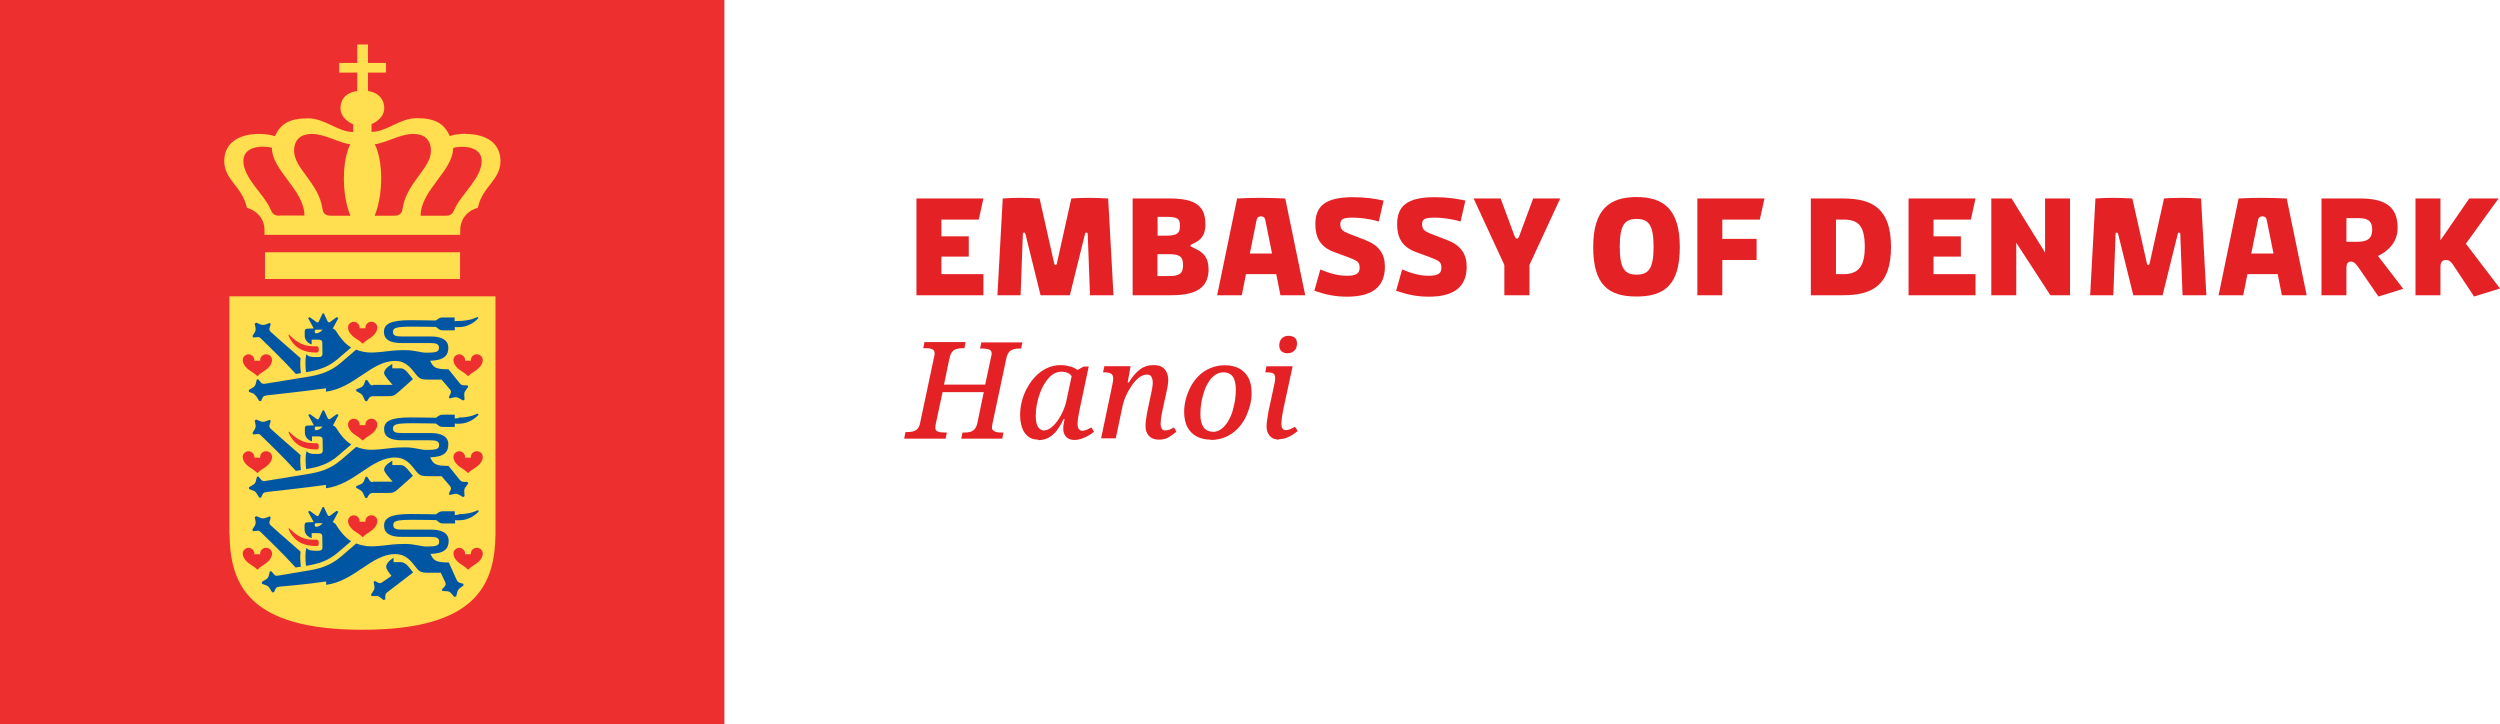 <?xml version="1.0" encoding="UTF-8"?>
<svg id="Layer_1" data-name="Layer 1" xmlns="http://www.w3.org/2000/svg" xmlns:xlink="http://www.w3.org/1999/xlink" viewBox="0 0 155.3 45">
  <defs>
    <style>
      .cls-1 {
        fill: #ed302f;
      }

      .cls-2 {
        fill: none;
      }

      .cls-3 {
        clip-path: url(#clippath-1);
      }

      .cls-4 {
        fill: #0056a2;
      }

      .cls-5 {
        fill: #e42226;
      }

      .cls-6 {
        fill: #ffde4f;
      }

      .cls-7 {
        clip-path: url(#clippath-2);
      }

      .cls-8 {
        clip-path: url(#clippath);
      }
    </style>
    <clipPath id="clippath">
      <rect class="cls-2" width="45" height="45"/>
    </clipPath>
    <clipPath id="clippath-1">
      <rect class="cls-2" y="0" width="45" height="45"/>
    </clipPath>
    <clipPath id="clippath-2">
      <rect class="cls-2" y="0" width="45" height="45"/>
    </clipPath>
  </defs>
  <g class="cls-8">
    <g class="cls-3">
      <rect class="cls-1" y="0" width="45" height="45"/>
      <g class="cls-7">
        <path class="cls-6" d="M14.26,33.16c.03,3.17,1.2,5.96,8.26,5.96s8.23-2.8,8.26-5.96v-14.75s-16.53,0-16.53,0v14.75ZM28.52,22.01c.2,0,.37.16.37.36,0,.02,0,.04,0,.04h.36s0-.02,0-.04c0-.2.16-.36.37-.36s.37.16.37.36c0,.31-.3.57-.55.72-.19.11-.36.28-.36.28,0,0-.17-.17-.36-.28-.25-.15-.55-.41-.55-.72,0-.2.16-.36.37-.36M28.52,28.03c.2,0,.37.16.37.36,0,.02,0,.04,0,.04h.36s0-.02,0-.04c0-.2.16-.36.37-.36s.37.16.37.36c0,.31-.3.57-.55.72-.19.11-.36.28-.36.28,0,0-.17-.17-.36-.28-.25-.15-.55-.41-.55-.72,0-.2.16-.36.37-.36M28.52,34.03c.2,0,.37.16.37.36,0,.02,0,.04,0,.04h.36s0-.02,0-.04c0-.2.16-.36.37-.36s.37.16.37.36c0,.31-.3.57-.55.72-.19.11-.36.28-.36.28,0,0-.17-.17-.36-.28-.25-.15-.55-.41-.55-.72,0-.2.16-.36.37-.36M21.97,19.99c.2,0,.37.16.37.36,0,.02,0,.04,0,.04h.36s0-.02,0-.04c0-.2.16-.36.37-.36s.37.16.37.36c0,.31-.3.57-.55.72-.19.11-.36.28-.36.28,0,0-.17-.17-.36-.28-.25-.15-.55-.41-.55-.72,0-.2.16-.36.37-.36M21.97,26.01c.2,0,.37.16.37.36,0,.02,0,.04,0,.04h.36s0-.02,0-.04c0-.2.16-.36.37-.36s.37.16.37.36c0,.31-.3.57-.55.72-.19.11-.36.28-.36.28,0,0-.17-.17-.36-.28-.25-.15-.55-.41-.55-.72,0-.2.16-.36.37-.36M21.97,32.01c.2,0,.37.16.37.36,0,.02,0,.04,0,.04h.36s0-.02,0-.04c0-.2.16-.36.37-.36s.37.16.37.36c0,.31-.3.57-.55.72-.19.11-.36.28-.36.28,0,0-.17-.17-.36-.28-.25-.15-.55-.41-.55-.72,0-.2.16-.36.37-.36M17.96,20.79s.43.48.95.64c.27.09.56.08.74.08.08,0,.15.02.15.19s-.03.2-.15.2c-.39,0-.66-.07-.86-.15-.65-.26-.87-.92-.87-.92l.04-.05ZM17.96,26.81s.43.48.95.64c.27.09.56.08.74.08.08,0,.15.02.15.19s-.03.2-.15.2c-.39,0-.66-.07-.86-.15-.65-.26-.87-.92-.87-.92l.04-.05ZM17.96,32.81s.43.48.95.64c.27.09.56.08.74.08.08,0,.15.02.15.19s-.03.2-.15.2c-.39,0-.66-.07-.86-.15-.65-.26-.87-.92-.87-.92l.04-.05ZM15.43,22.01c.2,0,.37.16.37.36,0,.02,0,.04,0,.04h.36s0-.02,0-.04c0-.2.16-.36.37-.36s.37.16.37.36c0,.31-.3.57-.55.72-.19.11-.36.28-.36.28,0,0-.17-.17-.36-.28-.25-.15-.55-.41-.55-.72,0-.2.16-.36.37-.36M15.43,28.03c.2,0,.37.16.37.36,0,.02,0,.04,0,.04h.36s0-.02,0-.04c0-.2.16-.36.37-.36s.37.16.37.36c0,.31-.3.57-.55.72-.19.11-.36.28-.36.28,0,0-.17-.17-.36-.28-.25-.15-.55-.41-.55-.72,0-.2.16-.36.37-.36M15.43,34.03c.2,0,.37.16.37.36,0,.02,0,.04,0,.04h.36s0-.02,0-.04c0-.2.16-.36.37-.36s.37.16.37.36c0,.31-.3.57-.55.72-.19.11-.36.28-.36.28,0,0-.17-.17-.36-.28-.25-.15-.55-.41-.55-.72,0-.2.16-.36.37-.36"/>
        <rect class="cls-6" x="16.46" y="15.67" width="12.12" height="1.66"/>
        <path class="cls-6" d="M28.92,8.31c-.46,0-.76.07-.98.14-.34-.76-.89-1.11-2.05-1.11-1.07,0-1.85.85-2.81.85v-.48s.79-.3.79-1c0-.52-.33-.95-1.01-1.06v-1.14h1.12v-.6h-1.12v-1.15h-.67v1.15h-1.12v.6h1.12v1.14c-.7.1-1.04.53-1.04,1.07,0,.7.79,1,.79,1v.48c-.96,0-1.74-.85-2.81-.85-1.16,0-1.71.35-2.05,1.11-.23-.07-.53-.14-.98-.14-1.36,0-2.17.63-2.17,1.68,0,1.19,1.11,1.56,1.41,2.91.5.13,1.09.58,1.09,1.4v.28h12.16v-.28c0-.82.59-1.28,1.09-1.4.3-1.35,1.41-1.72,1.41-2.91,0-1.05-.81-1.68-2.17-1.68M17.36,13.4c-.26,0-.42-.06-.57-.43-.37-.89-1.67-1.89-1.67-2.98,0-.67.65-.88,1.18-.88.39,0,.59.07.59.07,0,1.42,2.02,2.63,2.02,4.21h-1.55ZM20.54,13.4c-.3,0-.47-.13-.51-.44-.23-1.6-1.76-2.49-1.76-3.59,0-.71.43-1.04,1.06-1.05.82-.02,1.76.58,2.43.64,0,0-.4.69-.4,2.13s.41,2.31.41,2.31h-1.23ZM24.5,13.4h-1.23s.41-.86.41-2.31-.4-2.13-.4-2.13c.66-.06,1.61-.66,2.43-.64.63.01,1.06.34,1.06,1.05,0,1.1-1.53,1.98-1.76,3.59-.04.31-.21.44-.51.44M28.25,12.97c-.15.37-.31.43-.57.43h-1.55c0-1.58,2.02-2.79,2.02-4.21,0,0,.2-.07.59-.07.53,0,1.18.2,1.18.88,0,1.09-1.31,2.1-1.67,2.98"/>
        <path class="cls-4" d="M23.18,23.94c-.11,0-.16-.03-.21-.09-.03-.05-.16-.24-.16-.24h-.1s-.06.17-.11.28c-.03.06-.08.13-.15.16-.11.06-.31.13-.31.13l-.02.11s.19.1.3.17c.06.04.1.1.14.18.05.11.13.28.13.28h.12s.04-.11.12-.2c.05-.06.1-.11.27-.11,0,0,.72,0,.97,0s.33-.05.49-.18c.36-.3.99-.88.99-.88,0,0-.12-.15-.19-.24-.1-.13-.19-.23-.28-.31-.14-.11-.2-.12-.36-.12h-.45v-.27s-.51.26-.51.56c0,.15.27.44.53.74h-1.23s0,0,0,0Z"/>
        <path class="cls-4" d="M19.36,21.41v-.31s.31,0,.39,0c.17,0,.27.03.27.19s.01.54.01.69c0,.13-.07.2-.22.2h-.28c-.19,0-.39-.03-.49-.18-.1.29-.07.77-.03,1.12,0,0,0,0,0,0,.67-.11,1.32-.26,1.97-.82.35-.3.83-.71.83-.71-.41-.25-.75-.72-.9-.97-.09-.17-.23-.21-.24-.21l.35-.65-.1-.06s-.34.24-.41.3c-.08.05-.12.02-.16-.04-.03-.07-.23-.49-.23-.49h-.08s-.2.43-.23.49c-.03.07-.08.1-.16.04-.08-.05-.41-.3-.41-.3l-.1.06.35.64h0s-.31.02-.42.02c-.07,0-.14.05-.14.16v.27c0,.43.44.55.44.55M19.62,20.48s.13,0,.23,0c.1,0,.19,0,.19,0-.02.03-.13.16-.3.21-.17.05-.18-.02-.19-.1,0-.08.04-.11.07-.11"/>
        <path class="cls-4" d="M15.79,24.5c.06.03.12.09.16.16.06.11.16.26.16.26l.12-.02s.03-.11.09-.21c.04-.07.1-.11.27-.13.17-.02,2.39-.26,3.66-.44v.21c1.77-.23,2.82-1.91,4.29-1.91.47,0,.8.21,1.14.64.33.42.38.52.9.52s.85,0,.85,0l.53.62c.06.08.07.15.04.22-.02.05-.12.26-.12.26l.06.07s.18-.05.3-.07c.07-.01.16,0,.23.03.11.05.29.17.29.17l.1-.06s-.02-.2-.02-.32c0-.06,0-.13.06-.21.07-.11.19-.27.19-.27l-.06-.09s-.12.02-.25,0c-.08,0-.15-.03-.25-.16l-.67-.83c-.85,0-.94-.13-1.14-.53.89-.03,1.13-.34,1.13-.81s-.4-.7-1.1-.7c-.43,0-1.4,0-1.75,0-.38,0-.59-.03-.59-.28s.17-.33,1.22-.33c.63,0,1.45.02,1.45.02.23.18.24.2.42.21h.75v-.22c.05.03.15.02.24.02.8,0,1.23-.57,1.23-.57l-.07-.06s-.41.25-1.18.25c-.1,0-.18,0-.23.02v-.24h-.73c-.18,0-.23.04-.44.19,0,0-1.06-.02-1.58-.02-1.28,0-1.64.26-1.64.73s.38.69,1.08.69c.43,0,1.4,0,1.75,0,.38,0,.59.04.59.29s-.16.31-.78.31c-.37,0-.72-.16-1.33-.16-.67,0-.99.06-1.37.1,0,0-.43.05-.75.05-.31,0-.64-.07-.92-.18-.19.16-.52.45-.94.81-.72.62-1.45.78-2.14.89-.15.02-2.5.41-2.59.42-.09.01-.17,0-.22-.06-.04-.04-.19-.22-.19-.22l-.09.02s-.04.17-.07.29c-.02.06-.07.14-.13.18-.1.07-.29.17-.29.17v.12s.2.07.32.12"/>
        <path class="cls-4" d="M15.68,20.88l.06.09s.16-.02.28-.03c.08,0,.12.02.18.08.3.3,1.33,1.27,2.18,2.21,0,0,.19-.03.31-.05-.03-.28-.06-.64-.02-.93-.72-.63-1.82-1.59-1.86-1.64-.07-.08-.09-.14-.07-.21.01-.06.08-.27.08-.27l-.07-.07s-.17.07-.29.11c-.07.02-.15.02-.23,0-.12-.04-.31-.13-.31-.13l-.1.07s.05.17.06.3c0,.06,0,.14-.05.22-.06.11-.16.26-.16.26"/>
        <path class="cls-4" d="M23.18,29.95c-.11,0-.16-.03-.21-.09-.03-.05-.16-.24-.16-.24h-.1s-.06.17-.11.28c-.03.06-.08.13-.15.16-.11.06-.31.13-.31.13l-.02.11s.19.1.3.17c.06.04.1.1.14.18.05.11.13.28.13.28h.12s.04-.11.12-.2c.05-.06.1-.11.27-.11h.97c.24,0,.33-.05.49-.18.36-.3.99-.88.99-.88,0,0-.12-.15-.19-.24-.1-.13-.19-.23-.28-.31-.14-.11-.2-.12-.36-.12h-.45v-.27s-.51.26-.51.56c0,.15.27.44.53.74h-1.23s0,0,0,0Z"/>
        <path class="cls-4" d="M19.82,28.2h-.28c-.19,0-.38-.03-.49-.18-.1.29-.07.77-.03,1.12h0c.67-.11,1.32-.26,1.97-.82.35-.3.83-.71.83-.71-.41-.25-.75-.72-.9-.97-.09-.17-.23-.21-.24-.21l.35-.65-.1-.06s-.34.24-.41.3c-.08.05-.12.02-.16-.04-.03-.07-.23-.49-.23-.49h-.08s-.2.43-.23.49c-.03.07-.08.1-.16.04s-.41-.3-.41-.3l-.1.06.35.64h0s-.31.02-.42.02c-.07,0-.14.05-.14.16v.27c0,.43.44.55.44.55v-.31s.31,0,.39,0c.17,0,.27.03.27.19s.01.54.01.69c0,.13-.07.2-.22.2M19.74,26.71c-.17.05-.18-.02-.19-.1,0-.08.04-.11.07-.11.02,0,.13,0,.23,0,.1,0,.19,0,.19,0-.02.03-.13.16-.3.21"/>
        <path class="cls-4" d="M28.48,25.98c-.1,0-.18,0-.23.02v-.24h-.73c-.18,0-.23.04-.44.19,0,0-1.06-.02-1.58-.02-1.28,0-1.64.26-1.64.73s.38.69,1.08.69c.43,0,1.4,0,1.75,0,.38,0,.59.04.59.29s-.16.31-.78.31c-.37,0-.72-.16-1.33-.16-.67,0-.99.06-1.37.1,0,0-.43.05-.75.05-.31,0-.64-.07-.92-.18-.19.16-.52.45-.94.81-.72.62-1.45.78-2.14.89-.15.02-2.5.41-2.59.42-.09.01-.17,0-.22-.06-.04-.04-.19-.22-.19-.22l-.09.02s-.04.17-.07.29c-.02.06-.07.14-.13.18-.1.07-.29.17-.29.17v.12s.2.07.32.12c.06.03.12.09.16.16.06.11.16.26.16.26l.12-.02s.03-.11.09-.21c.04-.07.1-.11.27-.13.17-.02,2.39-.26,3.66-.44v.21c1.77-.23,2.82-1.91,4.29-1.91.47,0,.8.21,1.14.64.33.42.38.52.9.52s.85,0,.85,0l.53.62c.06.08.07.15.04.22-.02.05-.12.26-.12.26l.06.07s.18-.05.3-.07c.07-.01.16,0,.23.03.11.05.29.17.29.17l.1-.06s-.02-.2-.02-.32c0-.06,0-.13.06-.21.07-.11.19-.27.19-.27l-.06-.09s-.12.02-.25,0c-.08,0-.15-.03-.25-.16l-.67-.83c-.85,0-.94-.13-1.14-.53.89-.03,1.13-.34,1.13-.81s-.4-.7-1.1-.7c-.43,0-1.4,0-1.75,0-.38,0-.59-.03-.59-.28s.17-.33,1.22-.33c.63,0,1.45.02,1.45.02.23.18.24.2.42.21h.75v-.22c.05.03.15.02.25.02.8,0,1.23-.57,1.23-.57l-.07-.06s-.41.25-1.18.25"/>
        <path class="cls-4" d="M15.68,26.9l.06.09s.16-.02.28-.03c.08,0,.12.02.18.08.3.3,1.33,1.27,2.18,2.21,0,0,.19-.03.31-.05-.03-.28-.06-.64-.02-.93-.72-.63-1.82-1.59-1.86-1.64-.07-.08-.09-.14-.07-.21.01-.06.08-.27.08-.27l-.07-.07s-.17.07-.29.11c-.07.02-.15.02-.23,0-.12-.04-.31-.13-.31-.13l-.1.07s.05.17.06.3c0,.06,0,.14-.05.22-.06.11-.16.26-.16.26"/>
        <path class="cls-4" d="M19.06,32.45c-.07,0-.14.05-.14.16v.27c0,.43.44.55.44.55v-.31s.31,0,.39,0c.17,0,.27.03.27.2s.01.54.01.69c0,.13-.07.2-.22.2h-.28c-.19,0-.39-.03-.49-.18-.1.29-.07.77-.03,1.12h0c.67-.11,1.32-.26,1.97-.82.35-.3.83-.71.83-.71-.41-.25-.75-.72-.9-.97-.09-.17-.23-.21-.24-.21l.35-.65-.1-.06s-.34.24-.41.3c-.08.05-.12.02-.16-.04-.03-.07-.23-.49-.23-.49h-.08s-.2.43-.23.49c-.03.07-.08.1-.16.04-.08-.05-.41-.3-.41-.3l-.1.06.35.64h0s-.31.02-.42.02M19.62,32.5s.13,0,.23,0c.1,0,.19,0,.19,0-.02.03-.13.16-.3.21-.17.05-.18-.02-.19-.1,0-.08.04-.11.07-.11"/>
        <path class="cls-4" d="M25.2,35.04c-.14-.11-.2-.12-.36-.12h-.39v-.27s-.46.26-.46.56c0,.12.14.33.33.56l-.59.41h0c-.09.05-.14.06-.21.03-.05-.02-.24-.12-.24-.12l-.07.05s.03.17.05.3c0,.07,0,.15-.04.22-.06.11-.17.27-.17.27l.04.1s.2-.01.31-.01c.06,0,.13.03.2.08.09.07.24.18.24.18l.1-.06s-.02-.11,0-.23c0-.08.03-.14.16-.23l1.56-1.2s-.11-.14-.16-.21c-.1-.13-.19-.23-.28-.31"/>
        <path class="cls-4" d="M28.48,31.98c-.1,0-.18,0-.23.02v-.24h-.73c-.18,0-.23.04-.44.19,0,0-1.06-.02-1.58-.02-1.28,0-1.64.26-1.64.73s.38.69,1.08.69c.43,0,1.4,0,1.75,0,.38,0,.59.04.59.29s-.16.31-.78.31c-.37,0-.72-.16-1.33-.16-.67,0-.99.06-1.37.1,0,0-.43.05-.75.05-.31,0-.64-.07-.92-.18-.19.16-.52.45-.94.81-.72.62-1.45.78-2.14.89-.15.02-1.71.29-1.79.3-.09.01-.17,0-.22-.06-.04-.04-.19-.22-.19-.22l-.09.02s-.04.17-.07.29c-.02.06-.07.14-.13.18-.1.07-.29.17-.29.17v.12s.2.07.32.12c.06.03.12.09.16.16.06.11.16.26.16.26l.12-.02s.03-.11.09-.21c.04-.07.1-.11.27-.13.17-.02,1.6-.13,2.87-.32v.21c1.77-.23,2.82-1.91,4.29-1.91.47,0,.8.2,1.14.64.33.42.38.52.9.52s.79,0,.79,0l.29.61c.03.1.02.16-.03.22-.04.04-.19.21-.19.21l.03.09s.18.01.31.02c.07,0,.15.04.21.1.09.09.22.25.22.25l.12-.03s.04-.19.08-.31c.02-.06.05-.12.12-.18.1-.08.26-.2.26-.2l-.03-.1s-.12-.02-.24-.07c-.07-.03-.13-.08-.19-.23l-.46-1.02c-.85,0-.94-.13-1.14-.53.89-.03,1.13-.34,1.13-.81s-.4-.7-1.1-.7c-.43,0-1.4,0-1.75,0-.38,0-.59-.03-.59-.28s.17-.33,1.22-.33c.63,0,1.45.02,1.45.02.23.18.24.2.42.21h.75v-.22c.05.03.15.02.25.02.8,0,1.23-.57,1.23-.57l-.07-.06s-.41.25-1.18.25"/>
        <path class="cls-4" d="M18.38,35.25s.19-.03.31-.05c-.03-.28-.06-.64-.02-.93-.72-.63-1.82-1.59-1.86-1.64-.07-.08-.09-.14-.07-.21.01-.06.08-.27.08-.27l-.07-.07s-.17.07-.29.11c-.07.02-.15.02-.23,0-.12-.04-.31-.13-.31-.13l-.1.07s.05.17.06.3c0,.06,0,.14-.05.22-.06.11-.16.26-.16.26l.06.09s.16-.02.28-.03c.08,0,.12.02.18.08.3.3,1.33,1.27,2.18,2.21"/>
      </g>
    </g>
  </g>
  <g>
    <path class="cls-5" d="M58.48,17.03h2.61v1.31h-4.16v-6.01h4.16l-.29,1.31h-2.32v1.04h1.7v1.26h-1.7v1.1Z"/>
    <path class="cls-5" d="M69.15,18.34h-1.44l-.14-3.8c0-.06-.03-.09-.09-.09s-.07.03-.08.09l-.94,3.8h-1.82l-.94-3.8c-.02-.06-.03-.09-.08-.09s-.08.03-.08.09l-.14,3.8h-1.44l.33-6.01c.34-.03.82-.04,1.13-.04s.82.02,1.16.04l.91,4.05c.02.06.03.08.08.08s.06-.03.08-.08l.9-4.05c.33-.03.86-.04,1.16-.04s.79.02,1.13.04l.33,6.01Z"/>
    <path class="cls-5" d="M75.08,16.69c0,1.15-.71,1.65-2.33,1.65h-2.39v-6.01h2.3c1.61,0,2.23.46,2.22,1.63,0,.55-.21.89-.6,1.09l-.25.13c-.05.03-.08.05-.08.08s.03.06.08.08l.25.12c.52.25.79.59.79,1.22ZM71.91,13.47v1.17h.5c.71,0,.89-.14.89-.61s-.17-.56-.89-.56h-.5ZM73.49,16.47c0-.53-.2-.68-.88-.68h-.71v1.36h.71c.67,0,.88-.16.88-.68Z"/>
    <path class="cls-5" d="M79.27,17.03h-1.87l-.26,1.31h-1.53l1.24-6.01c.5-.03.99-.04,1.49-.04s.99.02,1.5.04l1.24,6.01h-1.54l-.26-1.31ZM79.02,15.75l-.42-2.08c-.04-.19-.15-.23-.27-.23s-.23.04-.27.23l-.42,2.08h1.38Z"/>
    <path class="cls-5" d="M81.65,18.05l.37-1.31c.6.25,1.1.39,1.65.39.6,0,.79-.15.79-.5s-.13-.43-.71-.65l-.89-.33c-.89-.33-1.15-.95-1.15-1.72,0-1.13.61-1.68,2.35-1.68.78,0,1.32.09,1.89.21l-.3,1.3c-.65-.19-1.24-.24-1.63-.24-.58,0-.76.09-.76.41s.14.43.56.6l.99.38c.86.33,1.22.87,1.22,1.66,0,1.33-.89,1.86-2.35,1.86-.76,0-1.34-.13-2.04-.37Z"/>
    <path class="cls-5" d="M86.73,18.05l.37-1.31c.6.25,1.1.39,1.65.39.6,0,.79-.15.79-.5s-.13-.43-.71-.65l-.89-.33c-.89-.33-1.15-.95-1.15-1.72,0-1.13.61-1.68,2.35-1.68.78,0,1.32.09,1.89.21l-.3,1.3c-.65-.19-1.24-.24-1.63-.24-.58,0-.76.09-.76.41s.14.43.56.6l.99.38c.86.33,1.22.87,1.22,1.66,0,1.33-.89,1.86-2.35,1.86-.76,0-1.34-.13-2.04-.37Z"/>
    <path class="cls-5" d="M95.01,16.46v1.88h-1.56v-1.88l-1.91-4.13h1.68l.87,2.35c.03.08.08.14.14.14s.11-.05.14-.14l.87-2.35h1.68l-1.91,4.13Z"/>
    <path class="cls-5" d="M104.35,15.34c0,2.35-.95,3.08-2.69,3.08s-2.69-.72-2.69-3.08,1.04-3.1,2.69-3.1,2.69.73,2.69,3.1ZM102.72,15.33c0-1.34-.3-1.73-1.05-1.73s-1.05.38-1.05,1.73.3,1.73,1.05,1.73,1.05-.39,1.05-1.73Z"/>
    <path class="cls-5" d="M106.99,13.64v1.2h2.13v1.31h-2.13v2.19h-1.55v-6.01h4.17l-.29,1.31h-2.34Z"/>
    <path class="cls-5" d="M117.47,15.34c0,2.37-1.15,3-2.98,3h-2v-6.01h2c1.83,0,2.98.63,2.98,3.01ZM115.84,15.34c0-1.36-.43-1.7-1.34-1.7h-.45v3.39h.45c.91,0,1.34-.43,1.34-1.69Z"/>
    <path class="cls-5" d="M120.11,17.03h2.61v1.31h-4.16v-6.01h4.16l-.29,1.31h-2.32v1.04h1.7v1.26h-1.7v1.1Z"/>
    <path class="cls-5" d="M123.71,12.33h1.25l2.08,3.36v-3.36h1.55v6.01h-1.22l-2.12-3.26v3.26h-1.55v-6.01Z"/>
    <path class="cls-5" d="M137.02,18.34h-1.44l-.14-3.8c0-.06-.03-.09-.08-.09s-.07.03-.08.09l-.94,3.8h-1.82l-.94-3.8c-.02-.06-.03-.09-.08-.09s-.08.03-.08.09l-.14,3.8h-1.44l.33-6.01c.34-.03.82-.04,1.13-.04s.82.02,1.16.04l.91,4.05c.02.06.03.08.08.08s.06-.03.08-.08l.9-4.05c.33-.03.86-.04,1.17-.04s.79.02,1.13.04l.33,6.01Z"/>
    <path class="cls-5" d="M141.48,17.03h-1.87l-.26,1.31h-1.53l1.24-6.01c.5-.03.99-.04,1.49-.04s.99.02,1.5.04l1.24,6.01h-1.54l-.26-1.31ZM141.23,15.75l-.42-2.08c-.04-.19-.15-.23-.27-.23s-.23.04-.27.23l-.42,2.08h1.38Z"/>
    <path class="cls-5" d="M149.29,17.94l-1.54.48-1.16-1.69c-.23-.34-.36-.48-.55-.48-.21,0-.28.14-.28.42v1.67h-1.55v-6.01h2.41c1.63,0,2.32.57,2.32,1.83,0,.96-.7,1.5-1.22,1.74l1.57,2.04ZM147.36,14.26c0-.62-.37-.71-.91-.71h-.69v1.47h.67c.54,0,.93-.13.93-.76Z"/>
    <path class="cls-5" d="M155.3,17.92l-1.61.5-1.29-1.95c-.13-.2-.25-.32-.45-.32s-.35.09-.35.44v1.75h-1.55v-6.01h1.55v2.6l1.79-2.6h1.82l-2.03,2.81,2.12,2.78Z"/>
  </g>
  <g>
    <path class="cls-5" d="M56.17,27.22l.08-.38h.11c.13,0,.24-.01.35-.04.11-.02.2-.08.28-.16.08-.08.14-.21.17-.38l.86-4.06s.02-.09.03-.14c0-.05.01-.09.01-.11,0-.08-.02-.15-.07-.2s-.12-.08-.2-.1c-.09-.02-.2-.02-.33-.02h-.11l.08-.38h2.55l-.07.38h-.11c-.12,0-.24.01-.35.04-.11.02-.21.08-.28.16s-.14.21-.18.38l-.35,1.68h2.56l.36-1.69s.02-.08.03-.13c0-.05.01-.09.01-.11,0-.13-.05-.21-.16-.25-.11-.04-.26-.06-.45-.06h-.11l.08-.38h2.55l-.08.38h-.11c-.12,0-.23.01-.34.04s-.21.08-.28.16c-.08.08-.14.21-.18.38l-.87,4.09s-.01.07-.02.12c0,.04-.01.08-.01.11,0,.08.02.15.08.19.05.04.12.08.2.1.09.02.19.03.32.03h.11l-.07.38h-2.55l.08-.38h.11c.13,0,.24-.01.35-.04.11-.02.2-.08.28-.16s.14-.21.18-.38l.4-1.93h-2.56l-.42,1.97s-.01.07-.02.12c0,.04-.01.08-.01.11,0,.13.05.21.16.25.11.04.26.06.45.06h.11l-.08.38h-2.55Z"/>
    <path class="cls-5" d="M64.48,27.31c-.25,0-.46-.07-.62-.2-.16-.13-.29-.31-.37-.55-.08-.23-.12-.49-.12-.78,0-.26.03-.54.1-.82.07-.29.17-.56.32-.83.14-.27.31-.51.52-.73.2-.22.44-.39.7-.52.26-.13.56-.2.89-.2.13,0,.26.01.39.04s.25.06.36.1.2.1.28.16l.39-.21h.31l-.56,2.65c-.01.06-.03.15-.05.26-.02.11-.04.23-.06.35s-.02.22-.02.3c0,.14.02.24.08.32.05.07.12.11.21.11s.18-.02.27-.06c.09-.04.19-.09.3-.15l.16.27c-.08.07-.19.15-.33.23-.13.08-.28.14-.43.2-.15.05-.31.08-.46.08-.21,0-.38-.06-.5-.18s-.19-.29-.19-.5c0-.11,0-.2.02-.29s.03-.2.06-.33h-.06c-.13.28-.27.51-.42.71s-.32.34-.51.45c-.19.1-.4.15-.64.15ZM64.84,26.74c.14,0,.28-.05.43-.16.15-.11.29-.25.42-.44.13-.18.25-.39.35-.62.1-.23.18-.46.22-.7l.31-1.45c-.06-.09-.15-.17-.26-.21-.11-.05-.23-.07-.35-.07-.22,0-.41.06-.58.18-.17.12-.32.29-.45.49-.13.2-.24.42-.33.67-.09.24-.15.48-.2.73-.04.24-.06.46-.06.65,0,.34.05.58.15.72.1.14.22.21.35.21Z"/>
    <path class="cls-5" d="M71.98,27.31c-.27,0-.47-.08-.61-.23-.14-.16-.21-.36-.21-.61,0-.13.01-.28.04-.46.02-.18.06-.39.11-.63l.14-.66c.02-.07.04-.17.06-.28.03-.12.05-.24.07-.36.02-.12.03-.23.03-.33,0-.11-.02-.21-.07-.32-.05-.11-.15-.16-.3-.16s-.32.06-.49.19c-.16.13-.32.29-.45.5-.14.2-.26.41-.35.62-.1.21-.16.41-.2.57l-.44,2.08h-.91l.7-3.34c.02-.08.03-.15.04-.23s.01-.12.01-.14c0-.17-.05-.27-.15-.32-.1-.04-.23-.07-.39-.07h-.09l.08-.38h1.63l-.18,1.01h.07c.22-.36.45-.63.69-.81.24-.18.52-.27.85-.27.23,0,.41.04.54.13.13.09.23.2.28.34.06.14.09.3.09.46,0,.14-.02.29-.05.46s-.07.32-.1.47l-.21.96c-.03.15-.06.3-.08.45-.02.15-.03.28-.03.4s.03.22.08.29c.05.07.12.1.21.1s.17-.02.26-.05c.08-.03.17-.08.27-.14l.16.26c-.13.12-.29.23-.46.34-.17.11-.38.16-.62.16Z"/>
    <path class="cls-5" d="M75.21,27.31c-.49,0-.89-.14-1.19-.43s-.46-.72-.46-1.3c0-.25.03-.5.1-.77s.17-.53.3-.78c.13-.25.3-.48.5-.68.2-.2.44-.36.72-.48.28-.12.58-.18.93-.18.31,0,.58.06.83.18s.44.3.59.56c.15.26.22.59.22,1,0,.24-.03.49-.1.75s-.16.52-.29.78c-.13.26-.3.49-.5.69-.2.2-.44.37-.71.49-.28.12-.59.19-.94.19ZM75.32,26.83c.21,0,.39-.06.55-.18.16-.12.29-.27.41-.46.11-.19.21-.4.28-.63s.12-.46.16-.69c.03-.23.05-.44.05-.64,0-.39-.07-.68-.2-.85-.14-.17-.32-.25-.55-.25-.21,0-.39.06-.55.17-.16.12-.3.27-.41.46-.12.19-.21.4-.28.63s-.13.46-.16.69c-.04.23-.05.45-.05.65,0,.26.03.47.1.63s.15.28.27.35c.11.07.25.11.41.11Z"/>
    <path class="cls-5" d="M79.45,27.31c-.25,0-.44-.08-.57-.23-.14-.16-.2-.35-.2-.58,0-.11,0-.23.03-.38s.04-.29.07-.45c.02-.15.05-.29.08-.4l.33-1.53c.01-.05.02-.11.02-.15,0-.04,0-.08,0-.11,0-.15-.04-.25-.13-.29-.09-.04-.21-.06-.36-.06h-.12l.07-.38h1.63l-.58,2.68c-.01.07-.03.16-.05.28s-.04.22-.05.33c-.01.11-.02.21-.02.28,0,.13.02.23.07.3.05.07.12.1.2.1.09,0,.19-.02.28-.06.09-.04.19-.09.3-.15l.16.26c-.12.11-.29.23-.5.34-.21.12-.43.17-.67.17ZM79.99,21.95c-.15,0-.27-.04-.37-.12s-.15-.2-.15-.36c0-.13.02-.24.07-.33.05-.09.12-.16.21-.21.09-.05.18-.07.3-.07.14,0,.27.04.37.11.1.07.15.2.15.36,0,.14-.03.26-.08.35-.06.09-.13.15-.22.2s-.18.06-.28.06Z"/>
  </g>
</svg>